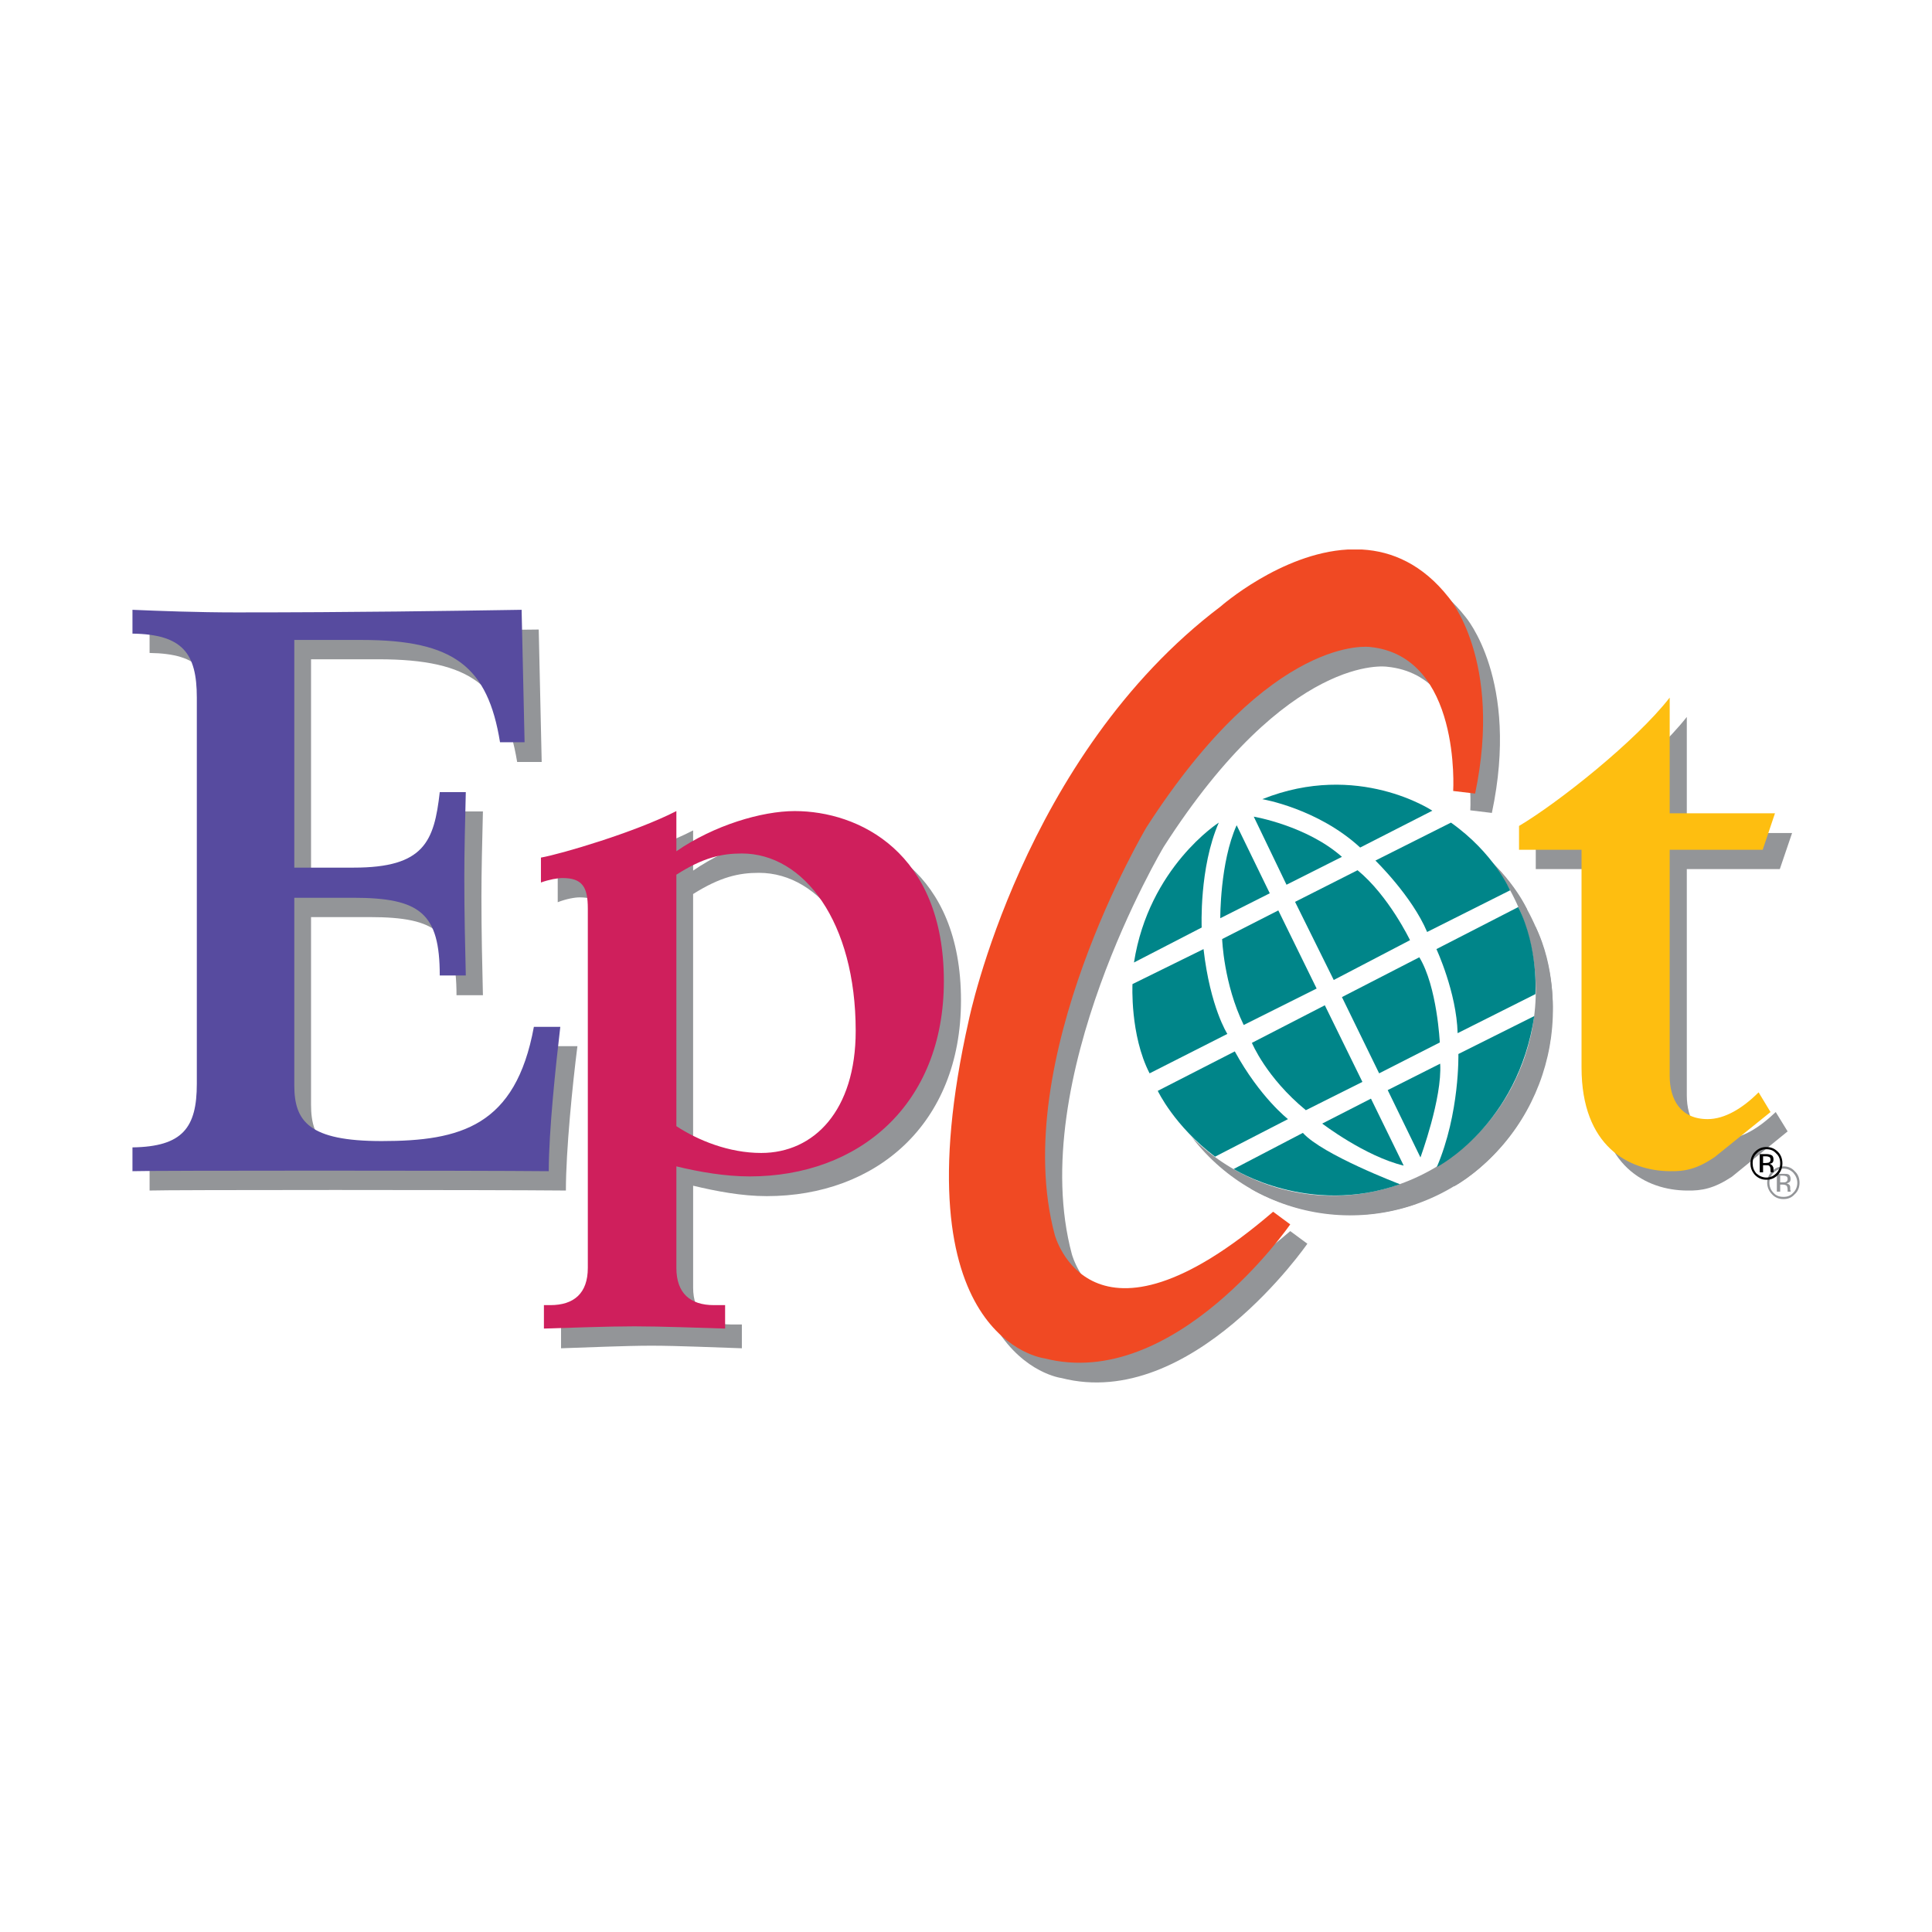 <?xml version="1.0" encoding="utf-8"?>
<!-- Generator: Adobe Illustrator 13.0.0, SVG Export Plug-In . SVG Version: 6.00 Build 14948)  -->
<!DOCTYPE svg PUBLIC "-//W3C//DTD SVG 1.0//EN" "http://www.w3.org/TR/2001/REC-SVG-20010904/DTD/svg10.dtd">
<svg version="1.0" id="Layer_1" xmlns="http://www.w3.org/2000/svg" xmlns:xlink="http://www.w3.org/1999/xlink" x="0px" y="0px"
	 width="192.756px" height="192.756px" viewBox="0 0 192.756 192.756" enable-background="new 0 0 192.756 192.756"
	 xml:space="preserve">
<g>
	<polygon fill-rule="evenodd" clip-rule="evenodd" fill="#FFFFFF" points="0,0 192.756,0 192.756,192.756 0,192.756 0,0 	"/>
	<path fill-rule="evenodd" clip-rule="evenodd" fill="#939598" d="M14.924,116.406c5.011-0.074,6.384-1.969,6.384-6.348V71.53
		c0-4.417-1.373-6.311-6.384-6.384v-2.338c2.598,0.074,6.384,0.222,10.318,0.222c11.841,0,21.306-0.148,28.507-0.222l0.296,13.213
		h-2.449c-1.262-7.572-4.565-10.244-13.845-10.244h-6.718v22.715h5.976c7.015,0,8.017-2.598,8.537-7.535h2.635
		c-0.075,3.081-0.148,5.976-0.148,8.5c0,3.675,0.074,6.681,0.148,9.835h-2.635c0-6.234-1.931-7.793-8.648-7.793h-5.865v18.708
		c0,3.6,1.485,5.566,8.723,5.566c7.906,0,13.362-1.484,15.218-11.395h2.635c-0.482,3.787-1.15,10.393-1.15,14.402
		c-7.498-0.074-40.013-0.074-41.535,0V116.406L14.924,116.406z"/>
	<path fill-rule="evenodd" clip-rule="evenodd" fill="#939598" d="M55.642,87.491c1.93-0.334,9.428-2.524,13.511-4.64v4.009
		c3.786-2.598,8.574-4.009,11.841-4.009c6.384,0,14.884,4.083,14.884,16.964c0,12.359-8.5,19.523-19.375,19.523
		c-2.487,0-5.011-0.482-7.349-1.039v10.17c0,2.486,1.41,3.674,3.786,3.674h1.076v2.375c-2.45-0.074-6.384-0.258-9.02-0.258
		c-2.635,0-6.569,0.184-9.02,0.258v-2.375h0.595c2.413,0,3.786-1.188,3.786-3.674V92.613c0-2.153-0.52-3.082-2.524-3.082
		c-0.482,0-1.335,0.149-2.189,0.483V87.491L55.642,87.491z M69.152,114.289c2.19,1.41,5.271,2.674,8.5,2.674
		c5.271,0,9.428-4.232,9.428-12.176c0-10.838-5.196-17.705-11.358-17.705c-2.004,0-3.86,0.408-6.57,2.115V114.289L69.152,114.289z"
		/>
	<path fill-rule="evenodd" clip-rule="evenodd" fill="#939598" d="M159.496,86.711h-6.272v-2.338
		c3.935-2.375,11.654-8.5,15.069-12.843v11.581h10.504l-1.225,3.6h-9.279v22.568c0,2.375,1.076,4.342,3.786,4.342
		c1.707,0,3.452-1.113,5.085-2.672l1.188,1.93l-5.567,4.529c-1.744,1.15-2.97,1.41-4.491,1.373
		c-4.009-0.037-8.797-2.412-8.797-10.355V86.711L159.496,86.711z"/>
	<path fill-rule="evenodd" clip-rule="evenodd" fill="#939598" d="M143.758,119.078c9.948-5.049,14.031-17.334,9.058-27.467
		c-4.937-10.133-16.926-14.216-27.021-9.094c-9.948,5.048-13.993,17.333-9.02,27.467
		C121.711,120.117,133.811,124.125,143.758,119.078L143.758,119.078z"/>
	<path fill-rule="evenodd" clip-rule="evenodd" fill="#939598" d="M123.307,84.002c0,0-7.015,4.491-8.463,13.957l6.719-3.49
		C121.562,94.469,121.339,88.493,123.307,84.002L123.307,84.002z"/>
	<path fill-rule="evenodd" clip-rule="evenodd" fill="#939598" d="M121.785,96.622l-7.127,3.49c0,0-0.223,5.084,1.744,8.908
		l7.758-3.898C124.16,105.121,122.416,102.449,121.785,96.622L121.785,96.622z"/>
	<path fill-rule="evenodd" clip-rule="evenodd" fill="#939598" d="M124.865,106.865l-7.646,3.898c0,0,1.633,3.488,5.716,6.57
		l7.238-3.75C130.174,113.584,127.427,111.432,124.865,106.865L124.865,106.865z"/>
	<path fill-rule="evenodd" clip-rule="evenodd" fill="#939598" d="M131.695,114.957l-6.904,3.639c0,0,7.424,4.713,16.592,1.484
		C141.383,120.08,133.663,117.186,131.695,114.957L131.695,114.957z"/>
	<path fill-rule="evenodd" clip-rule="evenodd" fill="#939598" d="M138.488,111.543l-4.863,2.523c0,0,4.269,3.229,8.129,4.195
		L138.488,111.543L138.488,111.543z"/>
	<path fill-rule="evenodd" clip-rule="evenodd" fill="#939598" d="M145.392,108.055l-5.233,2.635l3.267,6.719
		C143.425,117.408,145.614,111.469,145.392,108.055L145.392,108.055z"/>
	<path fill-rule="evenodd" clip-rule="evenodd" fill="#939598" d="M133.848,102.227l-7.237,3.748c0,0,1.411,3.453,5.382,6.756
		l5.642-2.82L133.848,102.227L133.848,102.227z"/>
	<path fill-rule="evenodd" clip-rule="evenodd" fill="#939598" d="M135.593,101.41l3.712,7.609l6.013-3.082
		c0,0-0.223-5.566-2.042-8.461L135.593,101.41L135.593,101.41z"/>
	<path fill-rule="evenodd" clip-rule="evenodd" fill="#939598" d="M147.21,107.088c0,0,0.111,5.939-2.152,11.285
		c0,0,8.055-4.158,9.688-15.033L147.21,107.088L147.21,107.088z"/>
	<path fill-rule="evenodd" clip-rule="evenodd" fill="#939598" d="M145.021,96.622c0,0,1.968,4.343,2.116,8.388l7.757-3.896
		c0,0,0.334-4.565-1.707-8.686L145.021,96.622L145.021,96.622z"/>
	<path fill-rule="evenodd" clip-rule="evenodd" fill="#939598" d="M146.468,84.039l-7.534,3.786c0,0,3.637,3.489,5.122,7.089
		l8.314-4.157C152.37,90.757,150.773,87.083,146.468,84.039L146.468,84.039z"/>
	<path fill-rule="evenodd" clip-rule="evenodd" fill="#939598" d="M137.411,86.489l7.201-3.675c0,0-7.423-4.974-16.963-1.151
		C127.649,81.663,133.18,82.628,137.411,86.489L137.411,86.489z"/>
	<path fill-rule="evenodd" clip-rule="evenodd" fill="#939598" d="M135.593,87.454l-5.53,2.784l-3.267-6.83
		C126.796,83.408,132.066,84.335,135.593,87.454L135.593,87.454z"/>
	<path fill-rule="evenodd" clip-rule="evenodd" fill="#939598" d="M125.088,84.261l3.304,6.792l-4.937,2.487
		C123.455,93.541,123.418,87.973,125.088,84.261L125.088,84.261z"/>
	<path fill-rule="evenodd" clip-rule="evenodd" fill="#939598" d="M137.114,88.752l-6.198,3.192l3.859,7.758l7.609-3.935
		C142.385,95.768,140.27,91.314,137.114,88.752L137.114,88.752z"/>
	<path fill-rule="evenodd" clip-rule="evenodd" fill="#939598" d="M129.246,92.761l-5.643,2.858c0,0,0.186,4.455,2.19,8.574
		l7.237-3.6L129.246,92.761L129.246,92.761z"/>
	<path fill-rule="evenodd" clip-rule="evenodd" fill="#939598" d="M178.909,116.998c0.26,0.297,0.408,0.633,0.408,1.004
		c0,0.408-0.148,0.742-0.408,1.002c-0.261,0.297-0.595,0.408-0.966,0.408c-0.408,0-0.742-0.111-1.002-0.408
		c-0.26-0.26-0.408-0.594-0.408-1.002c0-0.371,0.148-0.707,0.408-1.004c0.297-0.258,0.594-0.408,1.002-0.408
		C178.314,116.59,178.648,116.74,178.909,116.998L178.909,116.998z M179.057,116.85c-0.297-0.334-0.668-0.48-1.113-0.48
		s-0.816,0.146-1.15,0.48c-0.297,0.299-0.482,0.707-0.482,1.152s0.186,0.854,0.482,1.15c0.297,0.334,0.705,0.482,1.15,0.482
		s0.816-0.148,1.113-0.482c0.335-0.297,0.483-0.705,0.483-1.15S179.392,117.148,179.057,116.85L179.057,116.85z M178.167,117.928
		c-0.075,0.037-0.149,0.037-0.298,0.037h-0.26v-0.67h0.26c0.148,0,0.298,0.039,0.371,0.076c0.074,0.037,0.111,0.148,0.111,0.26
		C178.352,117.779,178.277,117.891,178.167,117.928L178.167,117.928z M177.276,118.893h0.333v-0.705h0.223
		c0.186,0,0.297,0.035,0.371,0.074c0.074,0.037,0.148,0.186,0.148,0.408v0.148v0.037v0.037l0,0h0.297l0,0c0-0.037,0-0.074,0-0.111
		c-0.037-0.037-0.037-0.074-0.037-0.148v-0.111c0-0.111,0-0.186-0.074-0.299c-0.074-0.072-0.186-0.146-0.297-0.146
		c0.111-0.037,0.186-0.074,0.261-0.111c0.11-0.074,0.147-0.186,0.147-0.334c0-0.223-0.073-0.408-0.26-0.482
		c-0.111-0.037-0.26-0.037-0.482-0.037h-0.63V118.893L177.276,118.893z"/>
	<path fill-rule="evenodd" clip-rule="evenodd" fill="#939598" d="M148.844,81.106l-2.153-0.259c0,0,0.817-13.437-8.313-14.328
		c0,0-9.8-1.485-22.271,17.965c0,0-13.845,23.197-9.168,40.645c0,0,3.526,13.436,21.788-2.303l1.708,1.262
		c0,0-11.544,16.74-24.534,13.4c0,0-14.736-1.818-7.536-33.777c0,0,5.383-26.316,25.092-41.275c0,0,13.882-12.211,22.753-0.89
		C146.208,61.546,151.664,67.819,148.844,81.106L148.844,81.106z"/>
	<path fill-rule="evenodd" clip-rule="evenodd" fill="#574B9F" d="M13.216,114.475c5.011-0.074,6.421-1.967,6.421-6.346V69.6
		c0-4.417-1.411-6.31-6.421-6.384V60.84c2.635,0.111,6.421,0.26,10.356,0.26c11.803,0,21.305-0.148,28.469-0.26l0.297,13.214h-2.45
		c-1.225-7.535-4.566-10.207-13.808-10.207h-6.718v22.716h5.939c7.015,0,8.017-2.598,8.574-7.535h2.598
		c-0.074,3.044-0.148,5.977-0.148,8.5c0,3.675,0.074,6.682,0.148,9.798h-2.598c0-6.198-1.93-7.756-8.648-7.756h-5.865v18.706
		c0,3.602,1.448,5.568,8.723,5.568c7.869,0,13.362-1.484,15.18-11.395h2.636c-0.445,3.785-1.151,10.393-1.151,14.4
		c-7.498-0.074-39.976-0.074-41.534,0V114.475L13.216,114.475z"/>
	<path fill-rule="evenodd" clip-rule="evenodd" fill="#CF1F5C" d="M53.971,85.561c1.93-0.334,9.391-2.523,13.511-4.64v4.009
		c3.749-2.598,8.537-4.009,11.803-4.009c6.385,0,14.884,4.083,14.884,16.962c0,12.361-8.5,19.488-19.375,19.488
		c-2.45,0-5.011-0.445-7.312-1.002V126.5c0,2.525,1.374,3.713,3.749,3.713h1.113v2.338c-2.487-0.074-6.421-0.223-9.057-0.223
		c-2.598,0-6.569,0.148-9.02,0.223v-2.338h0.631c2.375,0,3.749-1.188,3.749-3.713V90.646c0-2.116-0.52-3.044-2.524-3.044
		c-0.482,0-1.336,0.148-2.153,0.446V85.561L53.971,85.561z M67.482,112.359c2.153,1.41,5.233,2.672,8.463,2.672
		c5.27,0,9.428-4.23,9.428-12.174c0-10.875-5.16-17.705-11.358-17.705c-2.004,0-3.86,0.408-6.533,2.116V112.359L67.482,112.359z"/>
	<path fill-rule="evenodd" clip-rule="evenodd" fill="#FEBE10" d="M157.789,84.781h-6.235v-2.375
		c3.934-2.338,11.654-8.463,15.032-12.806v11.543h10.504l-1.225,3.638h-9.279v22.566c0,2.34,1.076,4.307,3.786,4.307
		c1.707,0,3.488-1.076,5.085-2.672l1.188,1.967l-5.568,4.49c-1.744,1.189-2.969,1.447-4.49,1.41
		c-4.009-0.035-8.797-2.412-8.797-10.354V84.781L157.789,84.781z"/>
	<path fill-rule="evenodd" clip-rule="evenodd" fill="#FFFFFF" d="M142.051,117.111c9.947-5.049,14.03-17.297,9.058-27.431
		c-4.938-10.133-16.926-14.253-27.022-9.131c-9.947,5.048-13.956,17.37-9.02,27.505
		C120.041,118.188,132.141,122.158,142.051,117.111L142.051,117.111z"/>
	<path fill-rule="evenodd" clip-rule="evenodd" fill="#008589" d="M121.6,82.072c0,0-6.979,4.454-8.463,13.956l6.755-3.489
		C119.892,92.539,119.632,86.563,121.6,82.072L121.6,82.072z"/>
	<path fill-rule="evenodd" clip-rule="evenodd" fill="#008589" d="M120.077,94.692l-7.089,3.49c0,0-0.26,5.084,1.707,8.906
		l7.758-3.934C122.453,103.154,120.746,100.52,120.077,94.692L120.077,94.692z"/>
	<path fill-rule="evenodd" clip-rule="evenodd" fill="#008589" d="M123.195,104.898l-7.684,3.936c0,0,1.634,3.488,5.716,6.568
		l7.275-3.748C128.503,111.654,125.719,109.502,123.195,104.898L123.195,104.898z"/>
	<path fill-rule="evenodd" clip-rule="evenodd" fill="#008589" d="M129.987,113.027l-6.903,3.602c0,0,7.461,4.75,16.591,1.521
		C139.675,118.15,131.955,115.217,129.987,113.027L129.987,113.027z"/>
	<path fill-rule="evenodd" clip-rule="evenodd" fill="#008589" d="M136.781,109.611l-4.863,2.488c0,0,4.269,3.266,8.129,4.195
		L136.781,109.611L136.781,109.611z"/>
	<path fill-rule="evenodd" clip-rule="evenodd" fill="#008589" d="M143.685,106.123l-5.233,2.637l3.266,6.717
		C141.717,115.477,143.907,109.539,143.685,106.123L143.685,106.123z"/>
	<path fill-rule="evenodd" clip-rule="evenodd" fill="#008589" d="M132.178,100.297l-7.275,3.748c0,0,1.411,3.453,5.383,6.719
		l5.642-2.822L132.178,100.297L132.178,100.297z"/>
	<path fill-rule="evenodd" clip-rule="evenodd" fill="#008589" d="M133.885,99.48l3.712,7.607l6.051-3.08c0,0-0.26-5.568-2.042-8.5
		L133.885,99.48L133.885,99.48z"/>
	<path fill-rule="evenodd" clip-rule="evenodd" fill="#008589" d="M145.503,105.158c0,0,0.148,5.902-2.153,11.283
		c0,0,8.092-4.156,9.725-15.068L145.503,105.158L145.503,105.158z"/>
	<path fill-rule="evenodd" clip-rule="evenodd" fill="#008589" d="M143.313,94.692c0,0,2.004,4.304,2.115,8.388l7.758-3.896
		c0,0,0.334-4.566-1.708-8.686L143.313,94.692L143.313,94.692z"/>
	<path fill-rule="evenodd" clip-rule="evenodd" fill="#008589" d="M144.761,82.072l-7.535,3.786c0,0,3.638,3.526,5.159,7.126
		l8.277-4.157C150.662,88.827,149.066,85.115,144.761,82.072L144.761,82.072z"/>
	<path fill-rule="evenodd" clip-rule="evenodd" fill="#008589" d="M135.704,84.559l7.2-3.675c0,0-7.423-4.974-16.962-1.151
		C125.942,79.733,131.473,80.661,135.704,84.559L135.704,84.559z"/>
	<path fill-rule="evenodd" clip-rule="evenodd" fill="#008589" d="M133.885,85.486l-5.53,2.784l-3.267-6.792
		C125.088,81.478,130.359,82.369,133.885,85.486L133.885,85.486z"/>
	<path fill-rule="evenodd" clip-rule="evenodd" fill="#008589" d="M123.381,82.332l3.304,6.792l-4.937,2.487
		C121.748,91.611,121.711,86.043,123.381,82.332L123.381,82.332z"/>
	<path fill-rule="evenodd" clip-rule="evenodd" fill="#008589" d="M135.444,86.823l-6.236,3.155l3.86,7.796l7.609-3.973
		C140.678,93.801,138.562,89.384,135.444,86.823L135.444,86.823z"/>
	<path fill-rule="evenodd" clip-rule="evenodd" fill="#008589" d="M127.538,90.832l-5.604,2.857c0,0,0.148,4.454,2.152,8.575
		l7.275-3.637L127.538,90.832L127.538,90.832z"/>
	<path fill-rule="evenodd" clip-rule="evenodd" d="M177.201,115.068c0.297,0.26,0.408,0.594,0.408,1.002
		c0,0.371-0.111,0.705-0.408,1.004c-0.26,0.26-0.594,0.408-0.965,0.408s-0.705-0.148-1.002-0.408
		c-0.26-0.299-0.371-0.633-0.371-1.004c0-0.408,0.111-0.742,0.408-1.002c0.26-0.297,0.594-0.408,0.965-0.408
		S176.941,114.771,177.201,115.068L177.201,115.068z M177.387,114.92c-0.334-0.334-0.705-0.482-1.15-0.482s-0.816,0.148-1.151,0.482
		c-0.296,0.297-0.445,0.705-0.445,1.15s0.149,0.816,0.445,1.152c0.335,0.334,0.706,0.482,1.151,0.482s0.816-0.148,1.15-0.482
		c0.297-0.336,0.445-0.707,0.445-1.152S177.684,115.217,177.387,114.92L177.387,114.92z M176.459,115.996
		c-0.037,0-0.148,0.037-0.297,0.037h-0.26v-0.668h0.26c0.186,0,0.297,0.037,0.371,0.074s0.111,0.148,0.111,0.26
		C176.645,115.848,176.607,115.922,176.459,115.996L176.459,115.996z M175.568,116.963h0.334v-0.707h0.223
		c0.186,0,0.297,0,0.371,0.039c0.111,0.074,0.148,0.221,0.148,0.406v0.148v0.076h0.037c0,0.037,0,0.037,0,0.037h0.297l-0.037-0.037
		c0,0,0-0.039,0-0.076c0-0.074,0-0.109,0-0.148v-0.111c0-0.111-0.037-0.184-0.111-0.295c-0.074-0.076-0.148-0.15-0.297-0.188
		c0.111,0,0.186-0.037,0.26-0.074c0.111-0.074,0.148-0.186,0.148-0.371c0-0.223-0.074-0.371-0.26-0.445
		c-0.111-0.037-0.26-0.074-0.482-0.074h-0.631V116.963L175.568,116.963z"/>
	<path fill-rule="evenodd" clip-rule="evenodd" fill="#F04923" d="M147.173,79.176l-2.189-0.26c0,0,0.816-13.437-8.277-14.365
		c0,0-9.799-1.447-22.308,17.965c0,0-13.845,23.235-9.168,40.68c0,0,3.526,13.4,21.788-2.301l1.707,1.262
		c0,0-11.543,16.703-24.534,13.363c0,0-14.736-1.783-7.535-33.74c0,0,5.382-26.354,25.129-41.275c0,0,6.016-5.304,12.667-5.679
		h1.444c2.989,0.172,6.027,1.466,8.642,4.788C144.538,59.616,149.957,65.851,147.173,79.176L147.173,79.176z"/>
</g>
</svg>
